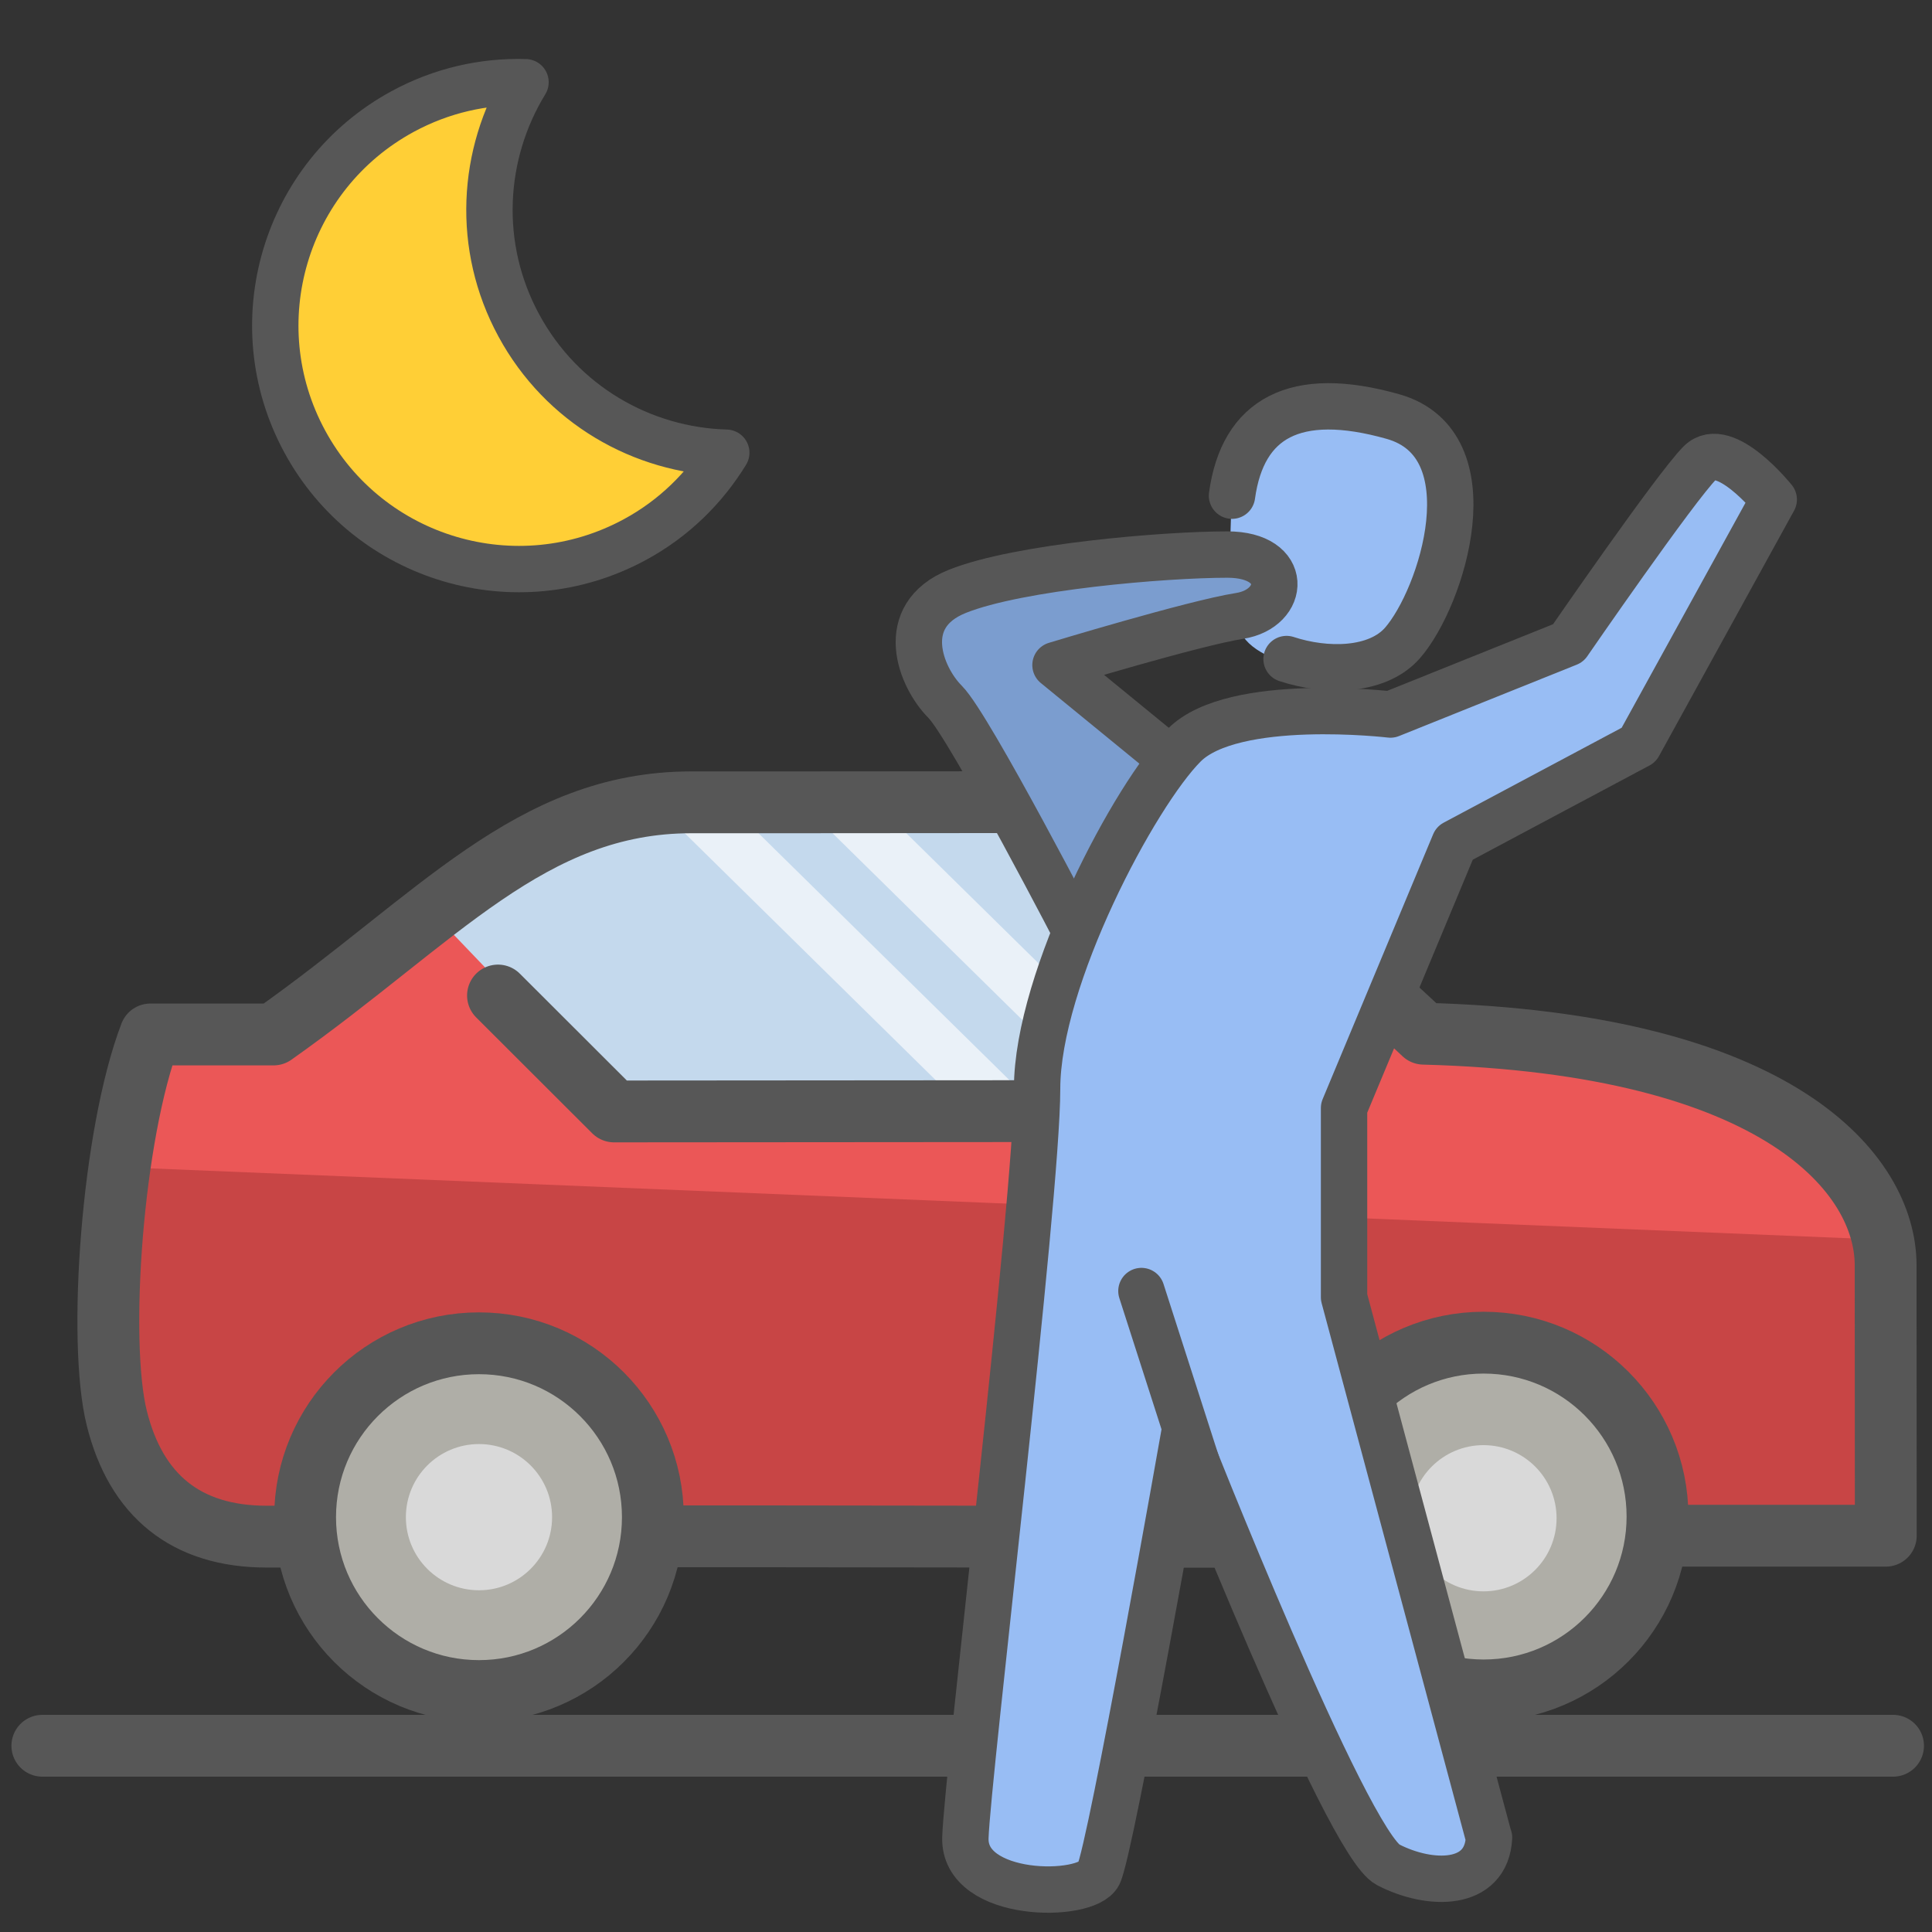 <?xml version="1.0" encoding="UTF-8"?>
<svg id="Layer_1" data-name="Layer 1" xmlns="http://www.w3.org/2000/svg" viewBox="0 0 125 125">
  <rect x="0" y="0" width="125" height="125" fill="#333333" stroke="none"/>
  <defs>
    <style>
      .cls-1 {
        fill: #98bdf4;
      }

      .cls-2 {
        fill: #afaea7;
      }

      .cls-3 {
        fill: #c84545;
      }

      .cls-4 {
        stroke: #575757;
      }

      .cls-4, .cls-5 {
        fill: none;
      }

      .cls-4, .cls-5, .cls-6, .cls-7, .cls-8, .cls-9 {
        stroke-linecap: round;
        stroke-linejoin: round;
      }

      .cls-4, .cls-7 {
        stroke-width: 4px;
      }

      .cls-5, .cls-6, .cls-7, .cls-8, .cls-9 {
        stroke: #575757;
      }

      .cls-5, .cls-6, .cls-8, .cls-9 {
        stroke-width: 3px;
      }

      .cls-6, .cls-7 {
        fill: #7b9dcf;
      }

      .cls-10 {
        fill: #eaf1f8;
      }

      .cls-11 {
        fill: #c4d9ed;
      }

      .cls-8 {
        fill: #ffcf36;
      }

      .cls-12 {
        fill: #eb5757;
        stroke: #424242;
      }

      .cls-9 {
        fill: #98bdf4;
      }

      .cls-13 {
        fill: #d9d9d9;
      }
    </style>
  </defs>
  <line class="cls-7" x1="2.74" y1="112.95" x2="122.48" y2="112.95"/>
  <g>
    <g>
      <path class="cls-12" d="M10.2,67.49l8.52-.15c5.28-4.99,17.15-14.98,22.45-15.08l23.19-.42c10.98-.2,23.05,9.37,27.71,14.18,3-.05,10.32.29,15.66,2.09,6.67,2.25,13.83,5.91,13.92,10.64l.35,19.4-100.79,1.81c-2.2.51-7.57.14-11.46-5.47-3.89-5.61-1.31-20.33.46-26.99Z"/>
      <path class="cls-3" d="M8.92,75.56l112.26,4.62.31,17.51-102.21,1.83c-4.26.08-8.09-2.22-10.03-5.03-1.55-2.24-.87-13.55-.34-18.93Z"/>
      <path class="cls-11" d="M78.89,70.99l-38.8.7-11.58-12.1c.3-.64,2.04-2.5,6.54-4.85,5.63-2.94,13.68-2.61,27.39-3.33,10.97-.58,24.31,9.5,29.61,14.62l-13.16,4.97Z"/>
      <path class="cls-10" d="M66.74,71.29l-18.03-17.74-4.69.08,18.03,17.74,4.69-.08Z"/>
      <path class="cls-10" d="M76.13,71.12l-18.03-17.74-4.69.08,18.03,17.74,4.69-.08Z"/>
      <circle class="cls-2" cx="30.98" cy="98.57" r="11.36"/>
      <circle class="cls-13" cx="30.99" cy="98.16" r="4.73"/>
      <circle class="cls-2" cx="95.98" cy="98.23" r="11.36"/>
      <circle class="cls-13" cx="95.98" cy="98.23" r="4.73"/>
    </g>
    <g>
      <path class="cls-4" d="M42.24,99.4c2.27,0,4.71,0,7.24,0l24.95.03c3.64,0,7.12,0,10.31,0"/>
      <path class="cls-4" d="M19.51,99.42s-1.9,0-2.26,0c-5.23,0-8.45-2.68-9.69-7.65-1.25-4.98-.31-18.36,2.17-24.84,2.99,0,3.24,0,7.97,0,10.63-7.51,16.61-15.01,27.02-15.02,4.73,0,10.14,0,19.6-.01,9.46,0,18.07,5.78,27.79,14.98,23.12.61,29.89,9.14,29.89,14.98,0,4.23.01,17.5.01,17.5h-14.6"/>
      <polyline class="cls-4" points="84.72 69.89 79.72 71.88 39.73 71.91 32.22 64.41"/>
      <circle class="cls-4" cx="95.99" cy="98.12" r="11.25"/>
      <circle class="cls-4" cx="30.99" cy="98.16" r="11.25"/>
    </g>
  </g>
  <g>
    <path class="cls-1" d="M80.44,41.18c-1.27-1.91-.76-8.47-.62-11.25,2.38-3.97,6.18-3.04,10.95-1.85,4.76,1.19,2.95,9.39.96,12.97-1.99,3.57-9.7,2.52-11.29.14Z"/>
    <path class="cls-6" d="M70.01,61.07s-7.27-14.07-8.86-15.66c-1.59-1.59-3.18-5.56.79-7.15s13.42-2.38,17.47-2.38,3.78,3.5.79,3.97-11.91,3.18-11.91,3.18l8.74,7.15-7.02,10.89Z"/>
    <path class="cls-9" d="M96.33,118.89l-9.37-34.96v-12.24l7.15-17.14,11.91-6.35,8.74-15.88s-3.18-3.97-4.77-2.38-8.53,11.67-8.53,11.67l-11.5,4.62s-10.15-1.2-13.33,1.97-9.53,15.09-9.53,22.24-4.52,44.51-4.64,48.46,7.82,3.95,8.62,2.36,5.56-28.59,5.56-28.59c0,0,10.46,26.58,13.17,27.98,2.71,1.4,6.37,1.44,6.53-1.76Z"/>
    <path class="cls-5" d="M83.24,42.64c2.52.83,5.85.84,7.5-1.04,2.57-2.94,5.71-12.86-.62-14.65-6.34-1.79-9.72.11-10.41,5.12"/>
    <line class="cls-5" x1="73.85" y1="83.53" x2="77.43" y2="94.67"/>
  </g>
  <path class="cls-8" d="M33.57,21.06c-2.78-5.12-2.41-11.1.43-15.74-2.68-.08-5.41.52-7.94,1.89-7.65,4.15-10.49,13.71-6.34,21.36,4.15,7.65,13.71,10.49,21.36,6.34,2.53-1.37,4.51-3.34,5.91-5.62-5.43-.15-10.64-3.1-13.42-8.23Z"/>
</svg>